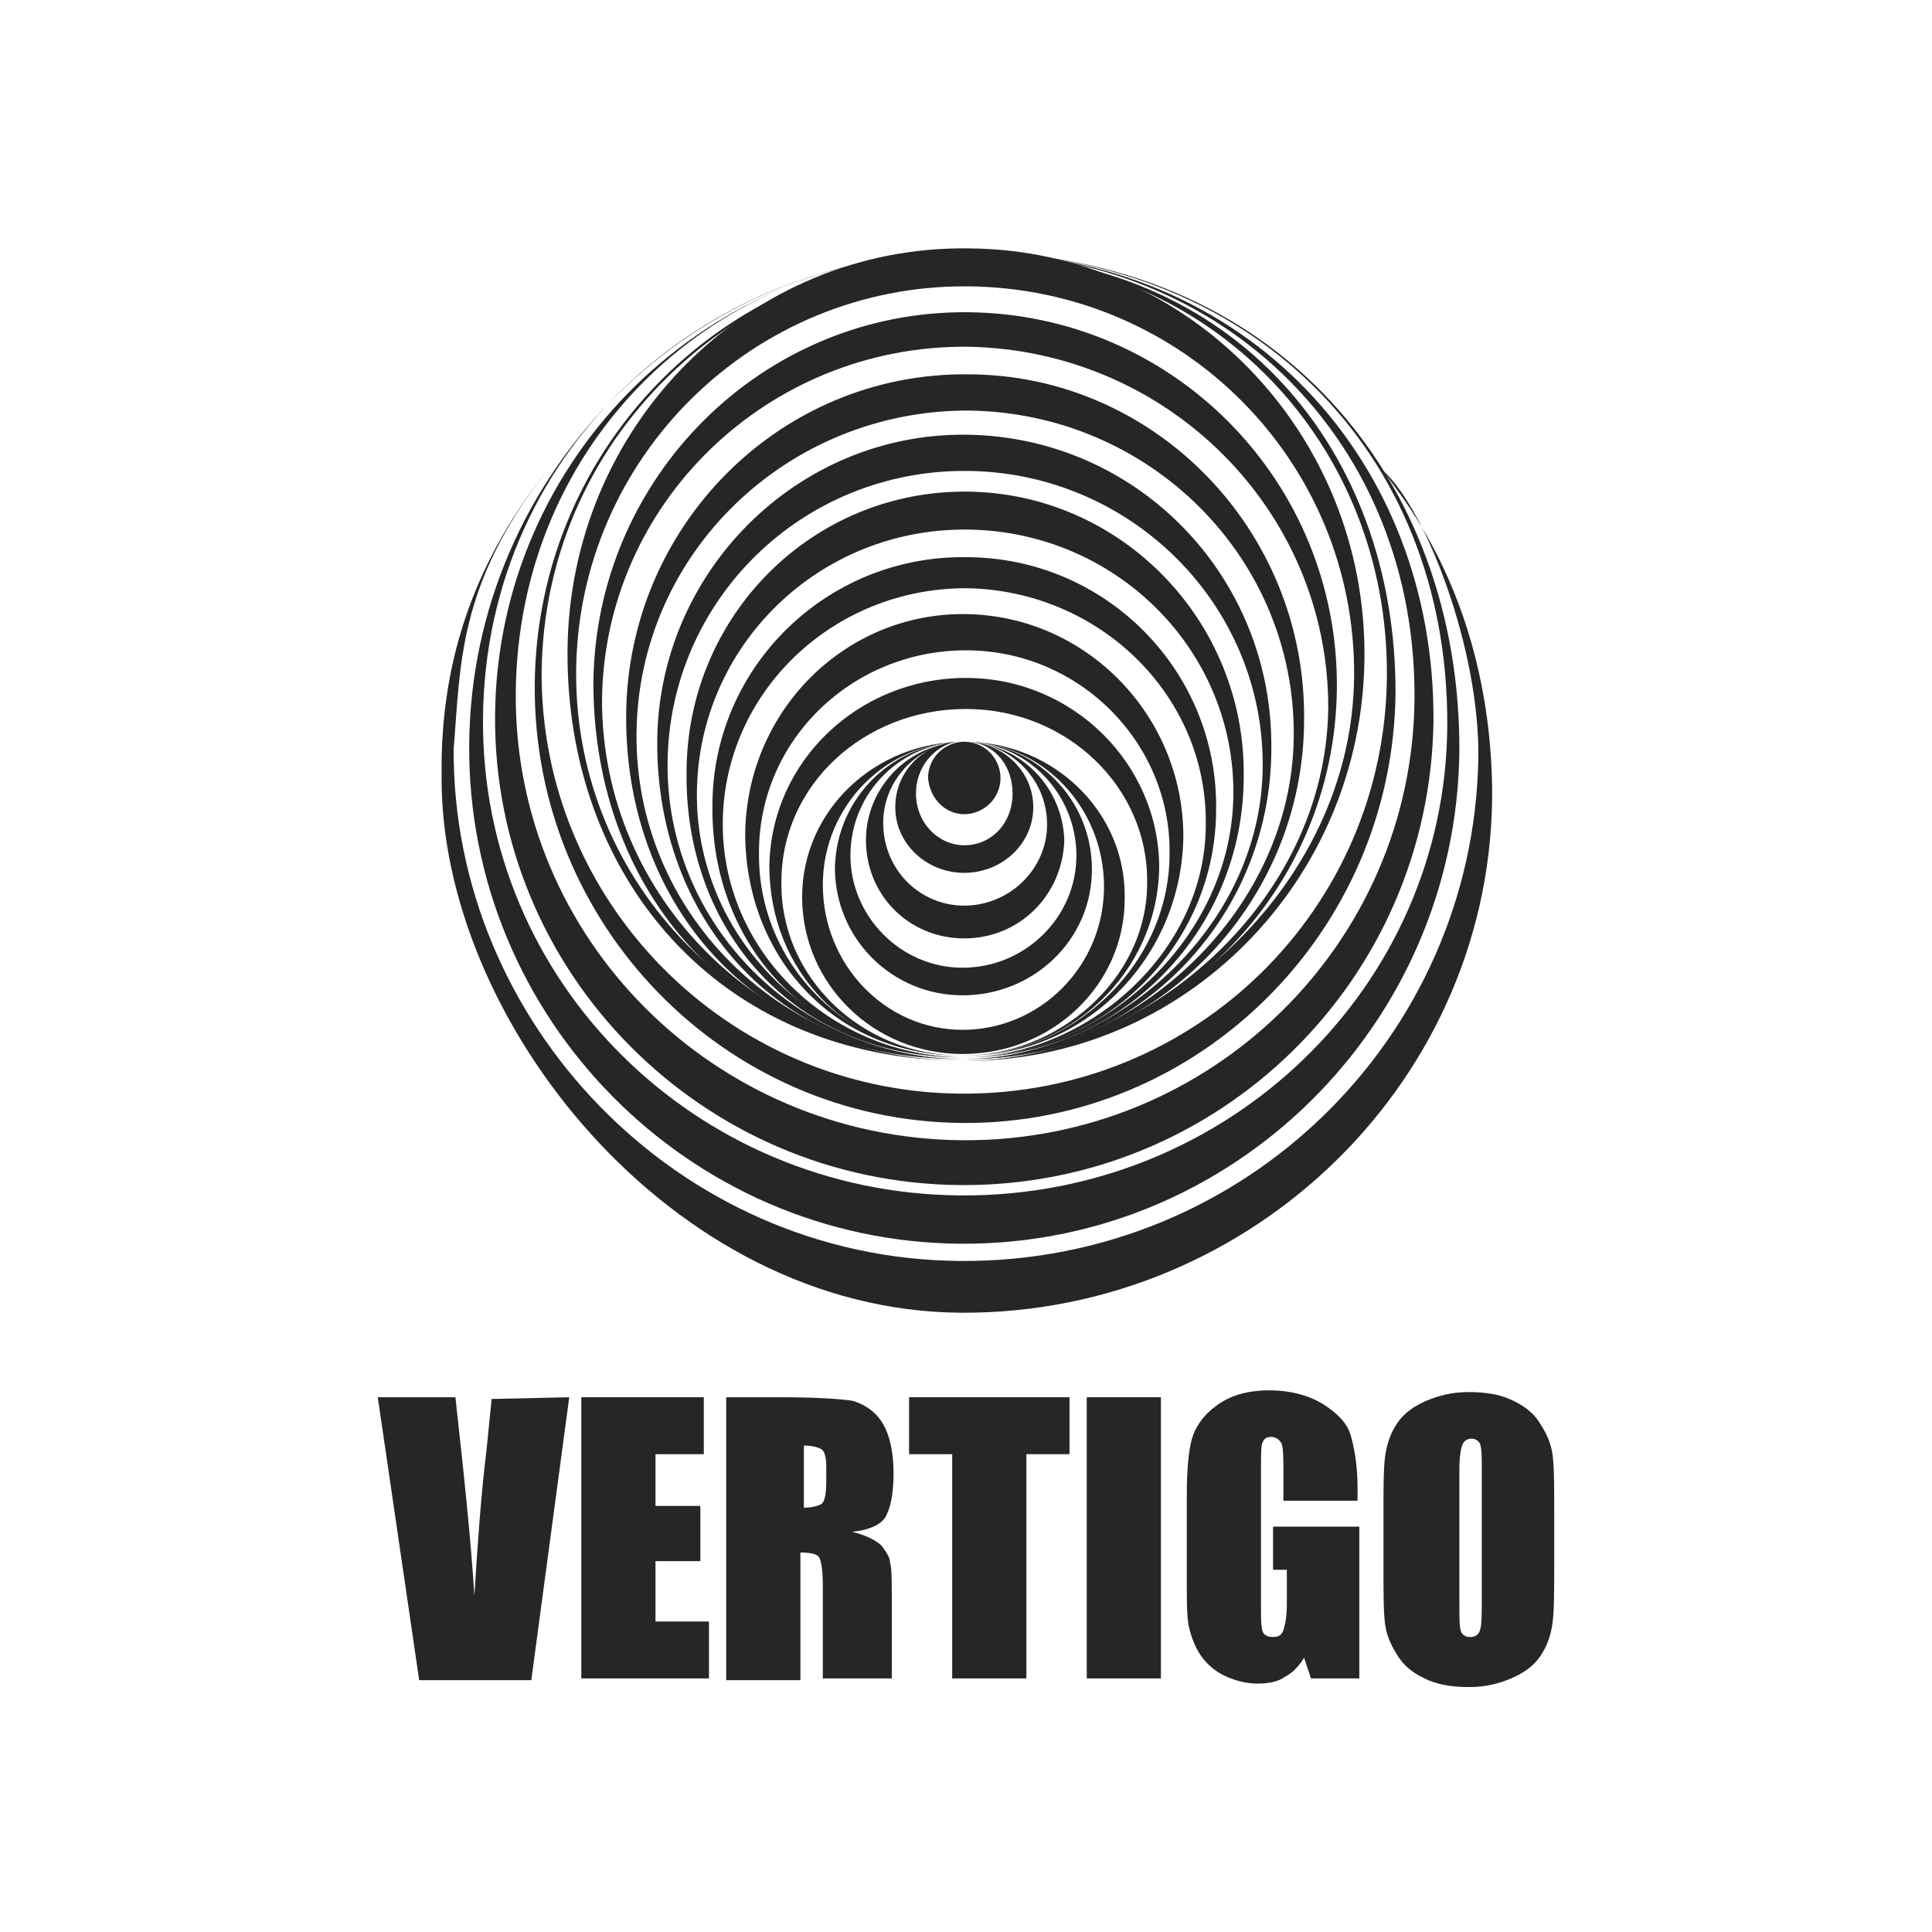 <?xml version="1.0" encoding="utf-8"?>
<!-- Generator: Adobe Illustrator 26.0.2, SVG Export Plug-In . SVG Version: 6.00 Build 0)  -->
<svg version="1.1" id="Layer_1" xmlns="http://www.w3.org/2000/svg" xmlns:xlink="http://www.w3.org/1999/xlink" x="0px" y="0px"
	 viewBox="0 0 112 112" style="enable-background:new 0 0 112 112;" xml:space="preserve">
<style type="text/css">
	.st0{fill-rule:evenodd;clip-rule:evenodd;fill:#262626;}
</style>
<g>
	<path class="st0" d="M56.1,14.6c15.1,0.1,26,11.2,25.9,25.9c-0.1,14.2-11.8,25.7-26.2,25.6s-26-11.7-25.9-25.9
		C30,25.6,41.5,14.5,56.1,14.6c-15-0.1-27.3,11.9-27.4,26.9c-0.1,14.9,12,27.1,27,27.2s27.2-11.9,27.4-26.9
		C83.2,26.9,72.5,14.7,56.1,14.6L56.1,14.6z"/>
	<path class="st0" d="M56.1,14.7c14.2,0.1,24.4,11.1,24.3,24.5c-0.1,13.5-11.1,24.3-24.7,24.2c-13.5-0.1-24.4-11.1-24.3-24.5
		C31.6,24.7,43.6,14.6,56.1,14.7c-13.8-0.1-25,11.1-25.1,25C30.9,53.6,42,65,55.8,65.1c13.7,0.1,25-11.1,25.1-25
		C80.9,26.2,71.7,14.8,56.1,14.7L56.1,14.7z"/>
	<path class="st0" d="M56.1,14.6C72.2,14.7,84,25.9,83.9,42.1c-0.1,15.1-12.7,27.3-28.2,27.2C40.3,69.2,27.9,56.9,28,41.7
		C28.1,25.6,41.5,14.5,56.1,14.6c-15.8-0.1-28.8,12.7-28.9,28.6C27.1,59,39.9,72,55.7,72.1s28.7-12.7,28.9-28.5
		C84.7,27.7,73.9,14.7,56.1,14.6L56.1,14.6z"/>
	<path class="st0" d="M80.2,27.3c2.5,2.3,5.6,10.4,5.5,16.7c-0.3,16.2-13.6,29.2-30,29.1C39.2,73,26.2,59.2,26.3,43.4
		c0.4-4.7,0.2-9.5,5.4-16.1c-3.9,4.9-6.2,10.6-6.1,17.7c-0.1,14.1,13.3,31,30.1,31.1c16.9,0.1,31-13.6,30.8-30.5
		C86.3,34.1,80.7,28.2,80.2,27.3L80.2,27.3z"/>
	<path class="st0" d="M55.9,47.2c1.1,0,2.1-0.9,2.1-2.1c0-1.1-0.9-2.1-2.1-2.1c-1.1,0-2.1,0.9-2.1,2.1
		C53.9,46.3,54.8,47.2,55.9,47.2L55.9,47.2z"/>
	<path class="st0" d="M56.3,43c-0.1,0-0.2,0-0.3,0c-0.2,0-0.3,0-0.5,0.1c0.2,0,0.3-0.1,0.5-0.1C56.1,43,56.2,43,56.3,43L56.3,43z"/>
	<path class="st0" d="M56.3,43c1.4,0.2,2.4,1.4,2.4,3c0,1.7-1.2,3-2.8,3c-1.5,0-2.8-1.3-2.8-3c0-1.5,1-2.7,2.3-3
		c-2,0.2-3.5,1.8-3.5,3.8c0,2.1,1.8,3.8,4,3.8s4-1.7,4-3.8C59.9,44.8,58.3,43.2,56.3,43L56.3,43z"/>
	<path class="st0" d="M56.9,43.1c2.2,0.5,3.8,2.4,3.8,4.7c0,2.6-2.2,4.7-4.8,4.7s-4.7-2.1-4.7-4.8c0-2.3,1.7-4.2,3.8-4.6
		c-2.7,0.4-4.8,2.8-4.8,5.6c0,3.2,2.5,5.7,5.7,5.7s5.7-2.5,5.8-5.7C61.6,45.9,59.6,43.6,56.9,43.1L56.9,43.1z"/>
	<path class="st0" d="M55,43.1c0.3-0.1,0.6-0.1,1-0.1C55.6,43,55.3,43,55,43.1L55,43.1z"/>
	<path class="st0" d="M55.9,43c0.3,0,0.7,0,1,0.1C56.6,43,56.3,43,55.9,43L55.9,43z"/>
	<path class="st0" d="M55.9,43c3.6,0,6.5,3,6.5,6.6s-3,6.5-6.6,6.5s-6.5-3-6.5-6.5C49.3,45.9,52.3,43,55.9,43
		c-4.1,0-7.4,3.2-7.5,7.3c0,4.1,3.3,7.4,7.4,7.4s7.5-3.2,7.5-7.3C63.3,46.3,60,43,55.9,43L55.9,43z"/>
	<path class="st0" d="M55.9,43c4.5,0,8.1,3.8,8.1,8.4s-3.7,8.3-8.2,8.3s-8.1-3.8-8.1-8.4C47.7,46.7,51.4,43,55.9,43
		c-5.2,0-9.4,4-9.4,9s4.1,9.1,9.3,9.1s9.4-4,9.4-9C65.3,47.1,61.1,43,55.9,43L55.9,43z"/>
	<path class="st0" d="M55.8,61.2c-5.9,0-10.6-4.6-10.5-10.1c0-5.6,4.8-10,10.7-10s10.6,4.6,10.5,10.1C66.5,56.8,61.3,61.2,55.8,61.2
		c6.2,0,11.3-4.8,11.4-10.9c0-6-5-11-11.2-11s-11.3,4.8-11.4,10.9C44.6,56.2,49.1,61.2,55.8,61.2L55.8,61.2z"/>
	<path class="st0" d="M55.8,61.2c-6.6,0-11.9-5.3-11.8-11.8c0-6.5,5.4-11.7,12-11.7s11.9,5.4,11.8,11.8
		C67.8,56.1,61.9,61.3,55.8,61.2c7,0.1,12.7-5.6,12.8-12.7c0-7-5.6-12.8-12.6-12.9c-7-0.1-12.7,5.6-12.8,12.7
		C43.2,55.4,48.3,61.2,55.8,61.2L55.8,61.2z"/>
	<path class="st0" d="M55.8,61.3c-7.7-0.1-14-6.2-13.9-13.7C42,40.1,48.3,34.1,56,34.1c7.7,0.1,14,6.2,13.9,13.7
		C69.9,55.3,62.9,61.3,55.8,61.3c8.1,0,14.7-6.4,14.7-14.4c0.1-8-6.4-14.6-14.5-14.6c-8.1-0.1-14.7,6.4-14.7,14.4
		C41.2,54.7,46.9,61.2,55.8,61.3L55.8,61.3z"/>
	<path class="st0" d="M55.8,61.3c-8.6-0.1-15.5-7-15.4-15.4c0.1-8.5,7.1-15.3,15.7-15.2c8.6,0.1,15.5,7,15.4,15.4
		C71.4,54.6,63.6,61.4,55.8,61.3c9,0.1,16.3-7.2,16.3-16.3c0.1-9-7.1-16.4-16-16.5c-9-0.1-16.3,7.2-16.3,16.3
		C39.7,53.9,46,61.3,55.8,61.3L55.8,61.3z"/>
	<path class="st0" d="M55.8,61.4c-10.5-0.1-19-8.5-18.9-18.9c0.1-10.4,8.7-18.7,19.2-18.7c10.5,0.1,19,8.5,18.9,18.9
		C74.9,53.1,65.3,61.5,55.8,61.4c10.9,0.1,19.8-8.8,19.8-19.7c0.1-11-8.7-20-19.5-20c-10.9-0.1-19.7,8.8-19.8,19.7
		C36.2,52.4,43.7,61.3,55.8,61.4L55.8,61.4z"/>
	<path class="st0" d="M55.8,61.4c-9.5-0.1-17.2-7.8-17.1-17.2s7.8-17,17.4-16.9c9.5,0.1,17.2,7.8,17.1,17.2
		C73.1,53.9,64.4,61.4,55.8,61.4c9.8,0.1,17.9-8,17.9-18c0.1-10-7.8-18.1-17.7-18.2c-9.8-0.1-17.9,8-17.9,17.9
		C38.1,53.1,44.9,61.3,55.8,61.4L55.8,61.4z"/>
	<path class="st0" d="M55.8,61.4C44.2,61.3,34.9,52,34.9,40.6C35,29.2,44.5,20,56.1,20.1C67.7,20.3,77,29.6,77,41
		C76.9,52.4,66.2,61.5,55.8,61.4c11.9,0.1,21.6-9.6,21.7-21.5c0.1-12-9.5-21.7-21.4-21.8C44.2,18,34.5,27.7,34.4,39.6
		C34.4,51.6,42.5,61.4,55.8,61.4L55.8,61.4z"/>
	<path class="st0" d="M55.8,61.5c-12.5-0.1-22.5-10.2-22.4-22.6c0.1-12.4,10.3-22.4,22.7-22.3c12.5,0.1,22.5,10.2,22.4,22.6
		C78.4,51.6,66.9,61.5,55.8,61.5C68.6,61.6,79,51.1,79.1,38.1S68.9,14.5,56.2,14.4C43.4,14.2,33,24.7,32.9,37.7
		C32.8,50.7,41.5,61.4,55.8,61.5L55.8,61.5z"/>
	<path class="st0" d="M33,81l-2.2,16.4h-6.5L21.9,81h4.5c0.5,4.5,0.9,8.3,1.1,11.5c0.2-3.2,0.4-6,0.7-8.4l0.3-3L33,81L33,81z"/>
	<polygon class="st0" points="33.7,81 40.8,81 40.8,84.3 38,84.3 38,87.3 40.6,87.3 40.6,90.5 38,90.5 38,94 41.1,94 41.1,97.3 
		33.7,97.3 	"/>
	<path class="st0" d="M42.3,81h3c2,0,3.4,0.1,4.1,0.2c0.7,0.2,1.3,0.6,1.7,1.2s0.7,1.6,0.7,3c0,1.3-0.2,2.1-0.5,2.6
		c-0.3,0.4-0.9,0.7-1.9,0.8c0.8,0.2,1.4,0.5,1.7,0.8c0.3,0.4,0.5,0.7,0.5,1c0.1,0.3,0.1,1.1,0.1,2.4v4.3h-4v-5.4
		c0-0.9-0.1-1.4-0.2-1.6C47.4,90.1,47,90,46.4,90v7.4h-4.3V81H42.3z M46.6,83.8v3.6c0.5,0,0.8-0.1,1-0.2s0.3-0.6,0.3-1.3V85
		c0-0.5-0.1-0.9-0.3-1C47.4,83.9,47.1,83.8,46.6,83.8L46.6,83.8z"/>
	<polygon class="st0" points="62,81 62,84.3 59.5,84.3 59.5,97.3 55.2,97.3 55.2,84.3 52.7,84.3 52.7,81 	"/>
	<polygon class="st0" points="67.3,81 67.3,97.3 63,97.3 63,81 	"/>
	<path class="st0" d="M78.7,87h-4.3v-1.5c0-0.9,0-1.5-0.1-1.8c-0.1-0.2-0.3-0.4-0.6-0.4c-0.3,0-0.4,0.1-0.5,0.3
		c-0.1,0.2-0.1,0.7-0.1,1.6v7.9c0,0.7,0,1.2,0.1,1.5c0.1,0.2,0.3,0.3,0.6,0.3c0.3,0,0.5-0.1,0.6-0.4s0.2-0.8,0.2-1.5v-2h-0.8v-2.5h5
		v8.8H76l-0.4-1.2c-0.3,0.5-0.7,0.9-1.1,1.1c-0.4,0.3-1,0.4-1.6,0.4c-0.7,0-1.4-0.2-2-0.5s-1.1-0.8-1.4-1.3s-0.5-1.1-0.6-1.6
		c-0.1-0.6-0.1-1.4-0.1-2.5v-4.9c0-1.6,0.1-2.7,0.3-3.4c0.2-0.7,0.7-1.4,1.4-1.9c0.8-0.6,1.8-0.9,3.1-0.9c1.2,0,2.3,0.3,3.1,0.8
		c0.8,0.5,1.4,1.1,1.6,1.8c0.2,0.7,0.4,1.7,0.4,3.1L78.7,87L78.7,87z"/>
	<path class="st0" d="M90.1,90.6c0,1.6,0,2.8-0.1,3.5s-0.3,1.3-0.7,1.9c-0.4,0.6-1,1-1.7,1.3s-1.5,0.5-2.4,0.5s-1.7-0.1-2.4-0.4
		c-0.7-0.3-1.3-0.7-1.7-1.3c-0.4-0.6-0.7-1.2-0.8-1.9c-0.1-0.7-0.1-1.9-0.1-3.5v-2.8c0-1.6,0-2.8,0.1-3.5s0.3-1.3,0.7-1.9
		c0.4-0.6,1-1,1.7-1.3s1.5-0.5,2.4-0.5s1.7,0.1,2.4,0.4c0.7,0.3,1.3,0.7,1.7,1.3c0.4,0.6,0.7,1.2,0.8,1.9c0.1,0.7,0.1,1.9,0.1,3.5
		V90.6L90.1,90.6z M85.9,85.2c0-0.8,0-1.2-0.1-1.5c-0.1-0.2-0.3-0.3-0.5-0.3s-0.4,0.1-0.5,0.3c-0.1,0.2-0.2,0.7-0.2,1.5v7.6
		c0,1,0,1.5,0.1,1.8c0.1,0.2,0.3,0.3,0.5,0.3c0.3,0,0.5-0.1,0.6-0.4s0.1-0.9,0.1-1.8V85.2L85.9,85.2z"/>
</g>
</svg>

